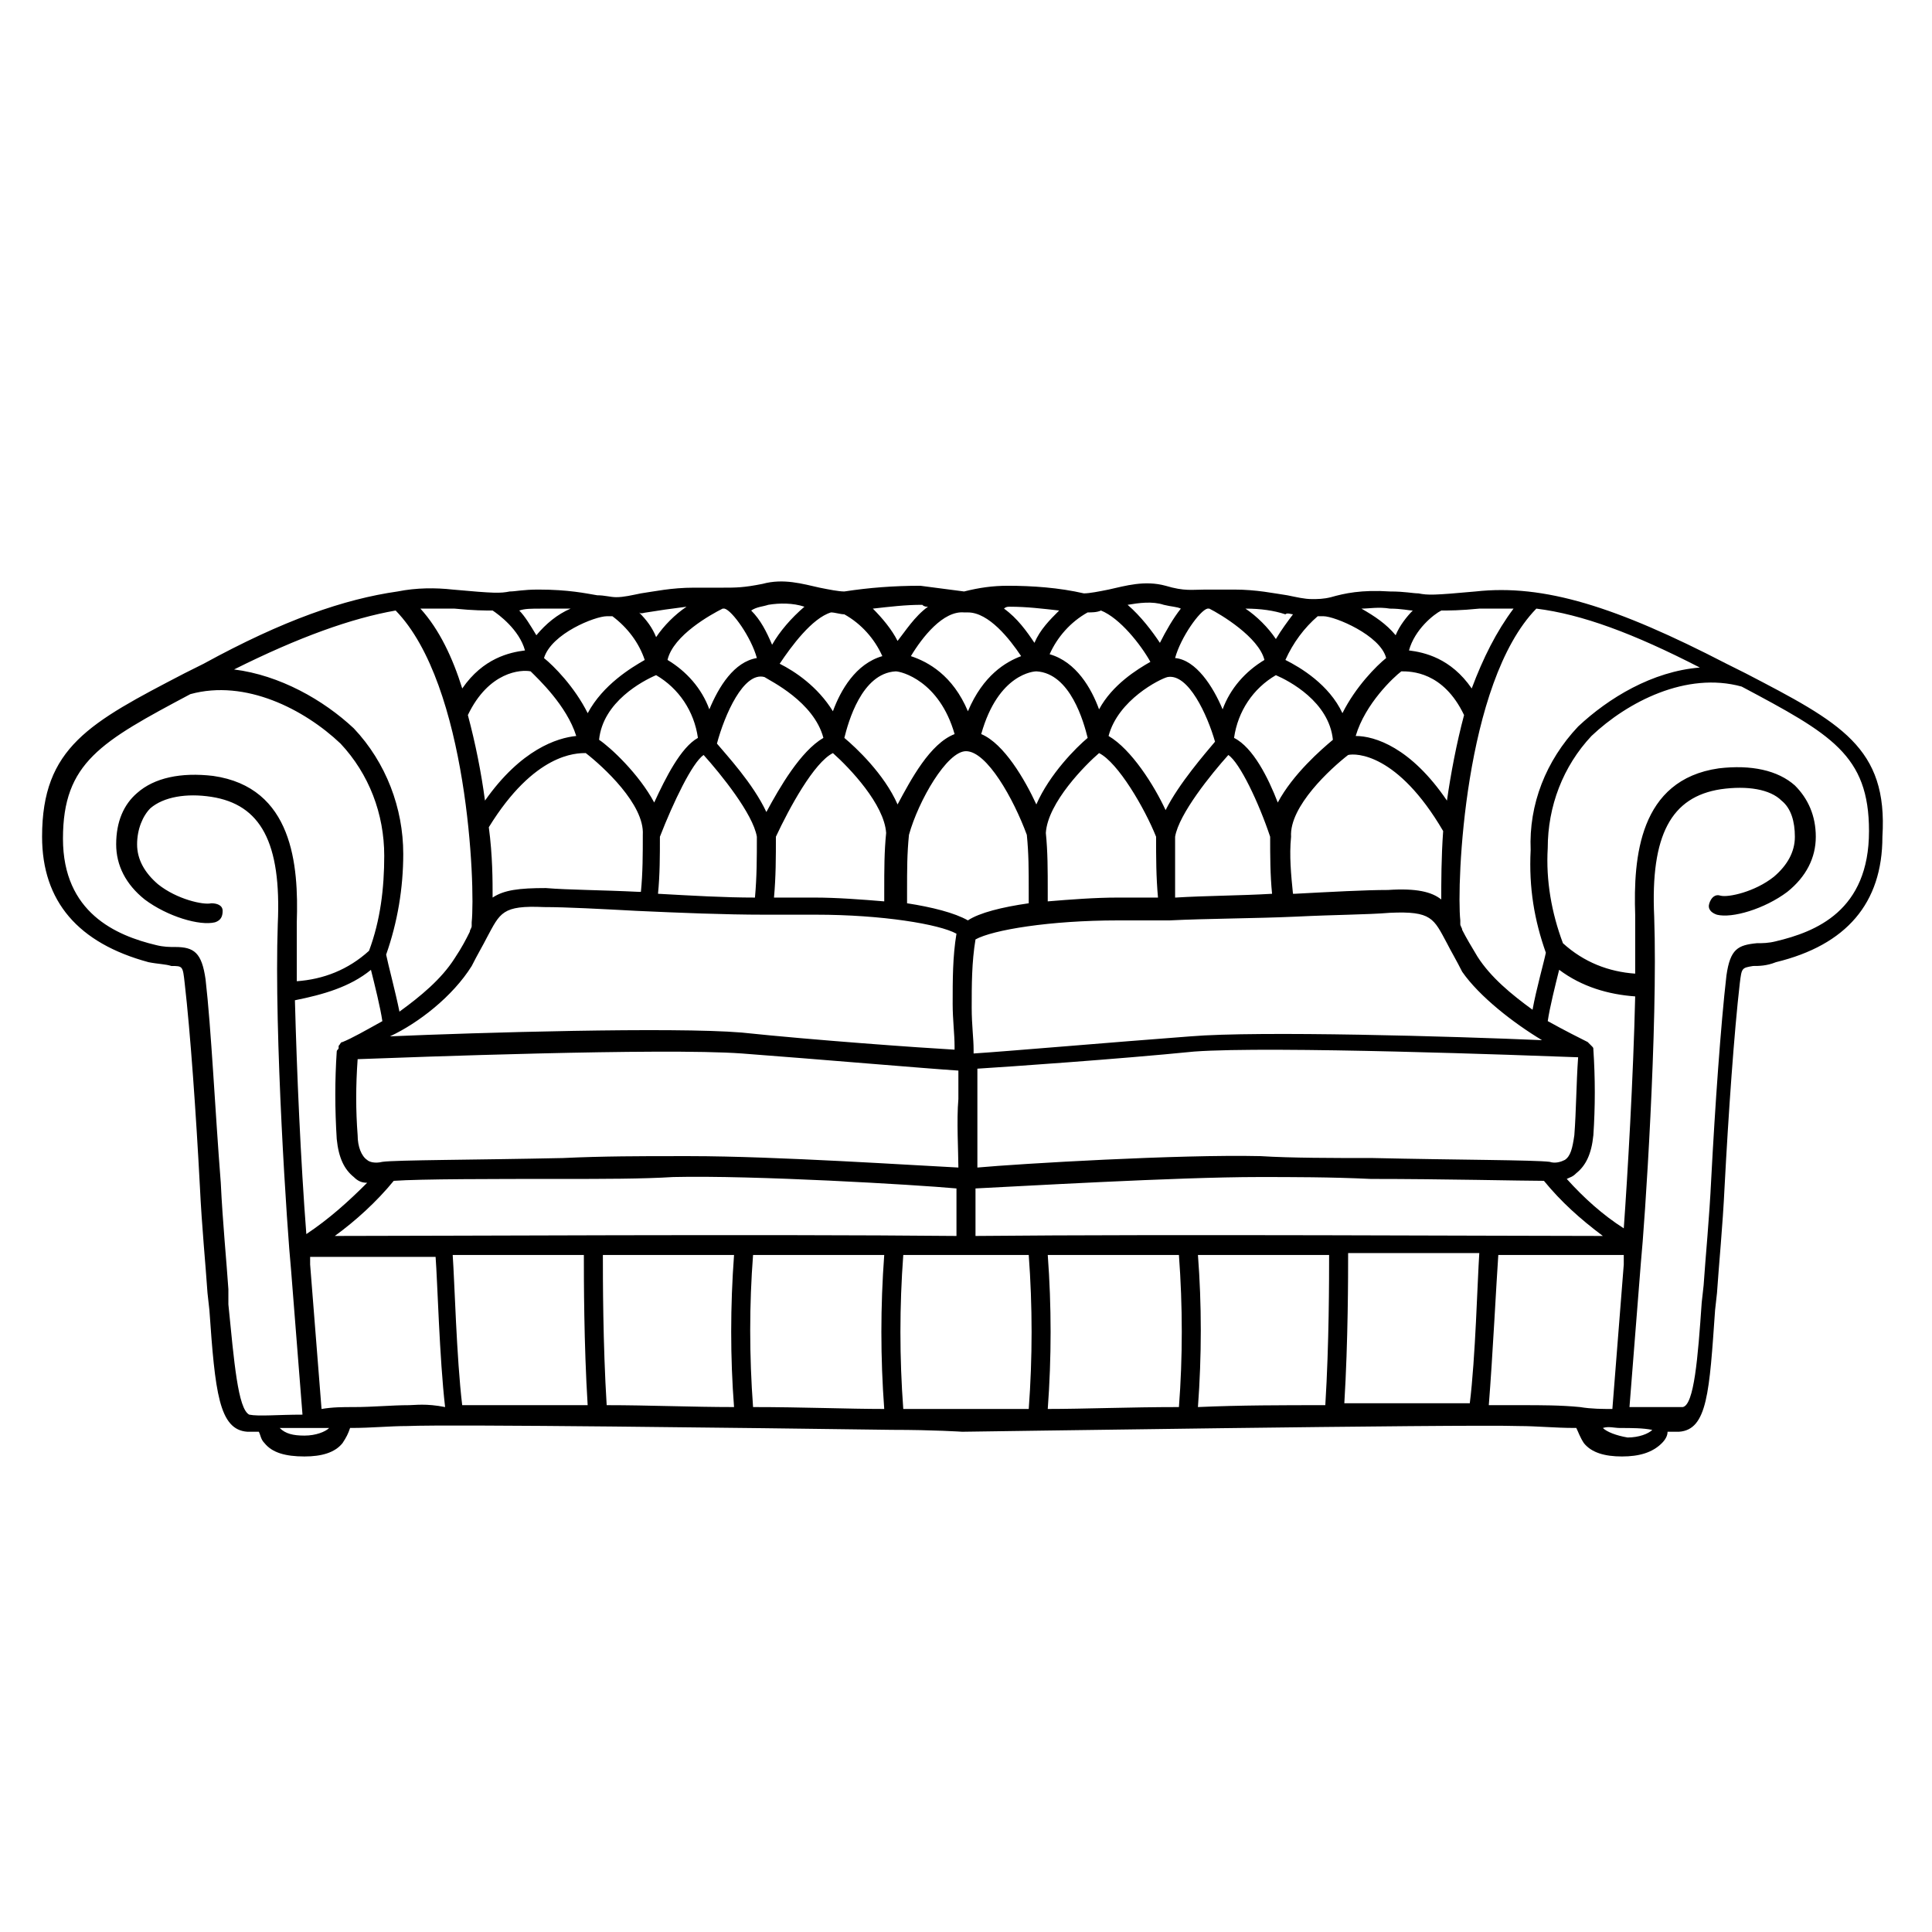 <?xml version="1.0" encoding="UTF-8"?>
<!-- Uploaded to: SVG Repo, www.svgrepo.com, Generator: SVG Repo Mixer Tools -->
<svg fill="#000000" width="800px" height="800px" version="1.1" viewBox="144 144 512 512" xmlns="http://www.w3.org/2000/svg">
 <path d="m606.56 322.41-5.039-2.519c-29.223-15.113-48.367-21.16-66.504-19.145-11.082 1.008-12.594 1.008-15.113 0.504-1.512 0-3.527-0.504-7.559-0.504-7.559-0.504-12.09 0.504-15.617 1.512-2.016 0.504-3.527 0.504-5.039 0.504-2.016 0-4.031-0.504-6.551-1.008-3.527-0.504-8.062-1.512-14.105-1.512h-7.559c-3.527 0-5.543 0.504-10.578-1.008-5.543-1.512-10.578 0-15.113 1.008-2.519 0.504-5.039 1.008-6.551 1.008-6.551-1.512-13.602-2.016-20.152-2.016-4.031 0-7.559 0.504-11.586 1.512-4.031-0.504-7.559-1.008-11.586-1.512-7.055 0-13.602 0.504-20.152 1.512-1.512 0-4.031-0.504-6.551-1.008-4.535-1.008-9.574-2.519-15.113-1.008-5.039 1.008-7.055 1.008-10.578 1.008h-7.559c-6.047 0-10.578 1.008-14.105 1.512-2.519 0.504-4.535 1.008-6.551 1.008-1.512 0-3.023-0.504-5.039-0.504-3.023-0.504-7.559-1.512-15.617-1.512-4.031 0-6.047 0.504-7.559 0.504-2.519 0.504-4.031 0.504-15.113-0.504-4.535-0.504-9.574-0.504-14.609 0.504-14.105 2.016-30.23 7.559-51.387 19.145l-5.039 2.519c-25.191 13.098-37.785 19.648-37.785 43.328 0 17.129 9.574 28.215 28.215 33.25 2.519 0.504 4.535 0.504 6.047 1.008 3.023 0 3.023 0 3.527 4.535 1.512 13.098 3.023 34.762 4.031 53.906 0.504 10.578 1.512 20.656 2.016 28.215l0.504 4.535c1.512 21.664 2.519 31.738 10.078 32.242h3.023c0.504 1.008 0.504 2.016 1.512 3.023 2.016 2.519 5.543 3.527 10.578 3.527 4.535 0 8.062-1.008 10.078-3.527 1.008-1.512 1.512-2.519 2.016-4.031h0.504c5.039 0 10.078-0.504 14.609-0.504 11.586-0.504 91.191 0.504 128.47 1.008 11.082 0 18.641 0.504 18.641 0.504 1.512 0 133-2.016 147.62-1.512 4.535 0 9.574 0.504 14.609 0.504h0.504c0.504 1.008 1.008 2.519 2.016 4.031 2.016 2.519 5.543 3.527 10.078 3.527 4.535 0 8.062-1.008 10.578-3.527 1.008-1.008 1.512-2.016 1.512-3.023h3.023c7.559-0.504 8.062-10.578 9.574-32.242l0.504-4.535c0.504-7.559 1.512-17.633 2.016-28.215 1.008-19.145 2.519-40.809 4.031-53.906 0.504-4.031 0.504-4.031 3.527-4.535 1.512 0 3.527 0 6.047-1.008 18.641-4.535 28.215-15.617 28.215-33.25 1.496-23.68-11.102-30.227-36.293-43.328zm-29.219 85.648c-0.504 21.664-2.016 47.359-3.023 61.465-5.543-3.527-10.578-8.062-15.113-13.098 1.008-0.504 1.512-0.504 2.519-1.512 2.519-2.016 4.031-5.039 4.535-10.078 0.504-7.559 0.504-15.113 0-22.672 0-0.504 0-0.504-0.504-1.008l-1.008-1.008c-2.016-1.008-6.047-3.023-10.578-5.543 0.504-3.527 2.016-9.574 3.023-13.602 6.043 4.535 13.094 6.551 20.148 7.055zm-43.832 107.82h-33.25c1.008-16.625 1.008-33.754 1.008-39.801h34.762c-0.504 7.559-1.008 27.711-2.519 39.801zm-77.082-39.297c1.008 13.602 1.008 27.207 0 40.305-13.098 0-25.191 0.504-34.762 0.504 1.008-13.602 1.008-27.207 0-40.809h34.762zm5.039 0h34.762c0 6.047 0 23.68-1.008 39.801-11.082 0-22.672 0-33.754 0.504 1.008-13.602 1.008-27.207 0-40.305zm-58.949-5.039v-12.594c10.578-0.504 53.402-3.023 75.066-3.023 8.566 0 19.145 0 29.727 0.504 19.145 0 40.305 0.504 45.848 0.504 4.535 5.543 9.574 10.078 15.617 14.609-27.203 0-114.87-0.504-166.26 0zm-138.55 5.039h34.762c0 6.047 0 23.68 1.008 39.801h-33.25c-1.512-12.594-2.016-32.746-2.519-39.801zm39.801 0h34.762c-1.008 13.602-1.008 27.207 0 40.305-11.082 0-22.672-0.504-33.754-0.504-1.008-16.121-1.008-33.754-1.008-39.801zm39.801 0h34.762c-1.008 13.602-1.008 27.207 0 40.809-9.574 0-21.664-0.504-34.762-0.504-1.008-13.602-1.008-27.207 0-40.305zm-110.84-5.039c5.543-4.031 11.082-9.07 15.617-14.609 7.055-0.504 26.703-0.504 44.336-0.504 11.082 0 21.664 0 29.727-0.504 21.16-0.504 63.984 2.016 75.066 3.023v12.594c-50.887-0.504-136.03 0-164.75 0zm16.121-165.75c19.145 19.648 21.16 73.051 20.152 82.625v1.008c0 0.504-0.504 1.008-0.504 1.512-1.008 2.016-2.016 4.031-4.031 7.055-3.527 5.543-9.07 10.078-14.609 14.105-1.008-5.039-3.023-12.594-3.527-15.113 3.023-8.566 4.535-17.633 4.535-26.703 0-12.09-4.535-24.184-13.098-33.25-8.062-7.559-19.648-14.105-31.738-15.617 17.125-8.566 31.234-13.605 42.82-15.621zm35.77 16.121c2.016 2.016 9.574 9.07 12.09 17.129-5.039 0.504-14.609 3.527-24.184 17.129-1.008-7.559-2.519-15.113-4.535-22.672 5.547-11.586 14.109-12.09 16.629-11.586zm33.254 1.008c6.047 3.527 10.078 9.574 11.082 16.625-4.535 2.519-8.566 10.578-11.586 17.129-4.031-7.559-11.586-14.609-14.609-16.625 1.004-10.074 11.586-15.617 15.113-17.129zm17.633-17.633h0.504c2.016 0.504 7.055 7.559 8.566 13.098-6.047 1.008-10.078 7.559-12.594 13.602-2.016-5.543-6.047-10.078-11.082-13.098 1.504-6.547 11.582-12.09 14.605-13.602zm28.715 1.008c1.008 0 2.519 0.504 3.527 0.504 4.535 2.519 8.062 6.551 10.078 11.082-7.055 2.016-11.082 9.07-13.098 14.609-4.031-6.551-10.078-10.578-14.105-12.594 3.019-4.531 8.562-12.09 13.598-13.602zm68.016 0c1.008 0 2.519 0 3.527-0.504 5.039 2.016 10.578 9.07 13.098 13.602-3.527 2.016-10.078 6.047-13.602 12.594-2.016-5.543-6.047-12.594-13.098-14.609 2.012-4.531 5.539-8.562 10.074-11.082zm31.738-1.008h0.504c3.023 1.512 13.098 7.559 14.609 13.602-5.039 3.023-9.07 7.559-11.082 13.098-2.519-6.047-7.055-13.098-12.594-13.602 1.512-5.539 6.551-12.594 8.562-13.098zm33.254 34.766c-3.023 2.519-10.578 9.07-14.609 16.625-2.519-6.551-6.551-14.609-11.586-17.129 1.008-7.055 5.039-13.098 11.082-16.625 3.523 1.508 14.105 7.051 15.113 17.129zm18.137-18.141c2.519 0 11.082 0 16.625 11.586-2.016 7.559-3.527 15.617-4.535 22.672-9.574-14.105-19.145-17.129-24.184-17.129 2.519-8.562 10.078-15.617 12.094-17.129zm45.848 122.93c-0.504 3.527-1.008 5.543-2.519 6.551-1.008 0.504-2.519 1.008-4.031 0.504-4.031-0.504-24.688-0.504-46.855-1.008-10.578 0-21.664 0-29.727-0.504-21.664-0.504-63.984 2.016-75.066 3.023v-18.137-8.062c8.062-0.504 37.281-2.519 57.434-4.535 20.656-1.512 88.168 1.008 101.77 1.512-0.5 7.055-0.5 14.109-1.004 20.656zm-315.89 7.055c-2.016 0.504-3.527 0-4.031-0.504-1.512-1.008-2.516-3.527-2.516-6.551-0.504-6.551-0.504-13.098 0-20.152 13.602-0.504 80.609-3.023 101.77-1.512 20.152 1.512 49.375 4.031 57.434 4.535v7.559c-0.504 5.543 0 14.105 0 18.137-10.578-0.504-48.367-3.023-71.039-3.023h-4.031c-8.566 0-19.145 0-29.727 0.504-23.172 0.504-44.332 0.504-47.859 1.008zm23.68-51.891c1.512-3.023 3.023-5.543 4.031-7.559 3.527-6.551 4.031-8.566 15.113-8.062 6.047 0 15.113 0.504 24.688 1.008 11.082 0.504 23.176 1.008 33.754 1.008h13.602c17.633 0 32.746 2.519 37.281 5.039-1.008 6.047-1.008 12.09-1.008 18.641 0 4.031 0.504 8.062 0.504 11.082v1.008c-9.07-0.504-37.281-2.519-56.426-4.535-18.137-1.512-70.031 0-93.203 1.008 7.559-3.523 16.625-10.578 21.664-18.637zm30.23-56.43c4.535 3.527 15.617 13.602 15.113 21.664 0 5.039 0 10.078-0.504 15.113h-0.504c-10.078-0.504-18.641-0.504-24.688-1.008-7.055 0-11.082 0.504-14.105 2.519 0-4.535 0-11.082-1.008-18.641 12.09-19.648 23.176-19.648 25.695-19.648zm47.355-20.152c1.512 1.008 13.098 6.551 15.617 16.121-6.047 3.527-11.586 13.098-15.113 19.648-3.527-7.559-10.578-15.113-13.098-18.137 2.016-7.555 7.055-19.145 12.594-17.633zm32.246 41.312c-0.504 5.039-0.504 9.574-0.504 15.617v2.519c-6.047-0.504-12.594-1.008-18.641-1.008h-10.578c0.504-5.543 0.504-10.578 0.504-16.121 3.527-7.559 10.078-19.648 15.113-22.168 4.531 4.031 13.602 13.605 14.105 21.16zm21.16-21.664c5.543 0 12.594 12.594 16.121 22.168 0.504 5.039 0.504 9.07 0.504 15.113v3.023c-7.055 1.008-13.098 2.519-16.121 4.535-3.527-2.016-9.574-3.527-16.121-4.535v-3.023c0-6.047 0-10.078 0.504-15.113 2.516-9.066 10.074-22.168 15.113-22.168zm35.266 0.504c5.039 2.519 12.09 14.609 15.113 22.168 0 5.543 0 10.578 0.504 16.121h-10.578c-6.047 0-12.594 0.504-18.641 1.008v-2.519c0-6.047 0-10.578-0.504-15.617 0.504-8.059 10.578-18.137 14.105-21.16zm18.137-20.152c5.543-1.008 10.578 10.078 12.594 17.129-2.519 3.023-9.574 11.082-13.098 18.137-3.023-6.551-9.07-16.121-15.113-19.648 2.519-9.57 13.602-15.113 15.617-15.617zm73.051 40.809c-0.504 7.055-0.504 13.605-0.504 18.137-2.519-2.016-6.551-3.023-14.105-2.519-6.047 0-15.113 0.504-24.688 1.008h-0.504c-0.504-5.039-1.008-10.078-0.504-15.113-0.504-8.062 10.578-18.137 15.113-21.664 2.019-0.504 13.102-0.504 25.191 20.152zm-45.34 16.629c-8.566 0.504-17.633 0.504-25.695 1.008v-16.125c1.008-6.047 9.574-16.625 14.105-21.664 3.023 2.016 8.062 12.594 11.082 21.664 0.004 5.039 0.004 10.078 0.508 15.117zm-150.64-36.781c4.535 5.039 13.098 15.617 14.105 21.664 0 5.543 0 10.578-0.504 16.121-8.062 0-16.625-0.504-25.695-1.008 0.504-5.039 0.504-10.078 0.504-15.113 3.527-9.066 8.566-19.648 11.59-21.664zm222.18 75.574c-23.176-1.008-75.066-2.519-93.203-1.008-20.152 1.512-49.375 4.031-57.434 4.535v-1.008c0-3.023-0.504-6.551-0.504-11.082 0-6.047 0-12.09 1.008-18.137 4.535-2.519 19.648-5.039 37.785-5.039h13.602c10.078-0.504 22.672-0.504 33.754-1.008 10.078-0.504 18.641-0.504 24.688-1.008 11.082-0.504 11.586 1.512 15.113 8.062 1.008 2.016 2.519 4.535 4.031 7.559 4.535 6.543 13.602 13.598 21.16 18.133zm-134.01-97.742c9.07 0.504 12.594 13.602 13.602 17.633-3.023 2.519-10.078 9.574-13.602 17.633-3.023-6.551-8.566-16.121-14.609-18.641 4.531-16.121 14.105-16.625 14.609-16.625zm-36.777 35.27c-3.527-8.062-11.082-15.113-14.105-17.633 1.008-4.031 4.535-17.129 13.602-17.633 1.512 0 11.586 2.519 15.617 16.625-6.551 2.519-11.59 12.09-15.113 18.641zm-139.56 43.832c1.008 4.031 2.519 10.078 3.023 13.602-4.535 2.519-8.062 4.535-10.578 5.543-0.504 0-0.504 0.504-1.008 1.008v0.504c0 0.504-0.504 0.504-0.504 1.008-0.504 7.559-0.504 15.113 0 23.176 0.504 5.039 2.016 8.062 4.535 10.078 1.008 1.008 2.016 1.512 3.527 1.512-5.039 5.039-10.078 9.574-16.121 13.602-1.512-19.648-2.519-42.824-3.023-61.969 7.555-1.516 14.609-3.531 20.148-8.062zm311.36-4.535c-0.504 2.519-2.519 9.574-3.527 15.113-5.543-4.031-11.082-8.566-14.609-14.105-1.512-2.519-3.023-5.039-4.031-7.055 0-0.504-0.504-1.008-0.504-1.512v-1.008c-1.008-9.574 1.008-62.977 20.152-82.625 12.09 1.512 25.695 6.551 43.328 15.617-12.594 1.008-24.184 8.062-32.242 15.617-8.566 9.07-13.098 20.656-12.594 32.746-0.508 10.082 1.004 18.645 4.027 27.211zm-17.633-91.191h9.07c-4.535 6.047-8.062 13.098-11.082 21.16-5.543-8.062-12.594-9.574-16.625-10.078 1.512-5.543 6.551-9.574 8.566-10.578 2.008 0 5.031 0 10.07-0.504zm-23.68 0c3.023 0 5.039 0.504 6.047 0.504-1.512 1.512-3.527 4.031-4.535 6.551-2.519-3.023-5.543-5.039-9.07-7.055 2.016 0 4.535-0.504 7.559 0zm-19.145 2.016h1.512c3.023 0 15.113 5.039 16.625 11.082-2.519 2.016-8.062 7.559-11.586 14.609-3.527-7.559-11.082-12.09-15.113-14.105 2.012-4.531 5.035-8.562 8.562-11.586zm-6.551-0.504c-1.512 2.016-3.023 4.031-4.535 6.551-2.016-3.023-5.039-6.047-8.062-8.062 4.031 0 7.559 0.504 10.578 1.512 0.508-0.504 1.516 0 2.019 0zm-34.258-2.519c2.016 0.504 3.527 0.504 4.535 1.008-2.016 2.519-4.031 6.047-5.543 9.07-2.016-3.023-5.039-7.055-8.566-10.078 3.023-0.504 6.551-1.008 9.574 0zm-40.809 0.504c4.535 0 8.566 0.504 13.098 1.008-2.519 2.519-5.039 5.039-6.551 8.566-2.016-3.023-4.535-6.551-8.062-9.07 0.508-0.504 1.012-0.504 1.516-0.504zm-12.09 1.512s0.504 0 0 0h1.008c5.543 0 11.082 7.055 14.105 11.586-4.031 1.512-10.078 5.039-14.105 14.609-4.031-9.574-10.578-13.098-15.113-14.609 3.019-5.035 8.562-12.09 14.105-11.586zm-9.574-1.512c-3.527 2.519-6.047 6.551-8.062 9.07-1.512-3.023-4.031-6.047-6.551-8.566 4.535-0.504 8.566-1.008 13.098-1.008 0.508 0.504 1.012 0.504 1.516 0.504zm-42.32-0.504c3.023-0.504 6.551-0.504 9.574 0.504-3.527 3.023-6.551 6.551-8.566 10.078-1.512-3.527-3.023-6.551-5.543-9.07 1.512-1.008 3.023-1.008 4.535-1.512zm-32.242 2.016c3.023-0.504 6.551-1.008 10.578-1.512-3.023 2.016-6.047 5.039-8.062 8.062-1.008-2.519-2.519-4.535-4.535-6.551 0.508 0.504 1.516 0 2.019 0zm-0.504 12.598c-3.527 2.016-11.082 6.551-15.113 14.105-3.527-7.055-9.07-12.594-11.586-14.609 2.016-6.551 13.602-11.082 16.625-11.082h1.512c4.027 3.019 7.051 7.051 8.562 11.586zm-27.207-13.605h7.559c-3.527 1.512-6.551 4.031-9.07 7.055-1.512-2.519-3.023-5.039-4.535-6.551 1.512-0.504 3.023-0.504 6.047-0.504zm-28.715 0h5.543c5.039 0.504 8.062 0.504 10.078 0.504 1.512 1.008 7.055 5.039 8.566 10.578-4.031 0.504-11.082 2.016-16.625 10.078-2.519-8.062-6.047-15.617-11.082-21.16h3.519zm-54.414 184.39v-4.031c-0.504-7.559-1.512-17.633-2.016-28.215-1.512-19.145-2.519-40.809-4.031-53.906-1.008-7.055-3.023-8.566-8.062-8.566-1.512 0-3.023 0-5.039-0.504-10.578-2.519-24.688-8.566-24.688-28.215 0-20.152 10.078-25.695 33.754-38.289 14.609-4.031 30.23 4.031 39.801 13.098 7.559 8.062 11.586 18.641 11.586 29.727 0 8.566-1.008 17.129-4.031 25.191-5.543 5.039-12.09 7.559-19.145 8.062v-15.617c0.504-15.113-1.008-35.77-22.168-38.793-8.566-1.008-15.617 0.504-20.152 4.535-3.527 3.023-5.543 7.559-5.543 13.602 0 5.543 2.519 10.578 7.559 14.609 6.047 4.535 14.609 7.055 18.641 6.047 1.512-0.504 2.016-1.512 2.016-3.023s-1.512-2.016-3.023-2.016c-2.016 0.504-9.07-1.008-14.105-5.039-3.527-3.023-5.543-6.551-5.543-10.578 0-4.031 1.512-7.559 3.527-9.574 3.527-3.023 9.574-4.031 16.121-3.023 13.098 2.016 18.641 12.09 17.633 33.754-1.008 29.223 2.519 81.617 3.527 91.691l3.023 38.289c-6.551 0-11.586 0.504-14.105 0-3.016-1.504-4.023-14.102-5.535-29.215zm26.703 32.75c-1.008 1.008-3.527 2.016-6.551 2.016s-5.039-0.504-6.551-2.016h13.102zm21.16-6.047c-4.535 0-9.574 0.504-14.609 0.504-3.023 0-5.543 0-8.566 0.504l-3.023-38.289v-2.016h33.25c0.504 6.551 1.008 26.703 2.519 39.801-5.035-1.008-8.059-0.504-9.57-0.504zm130.99 1.008c-1.008-13.602-1.008-27.207 0-40.809h16.625 16.625c1.008 13.602 1.008 27.207 0 40.809h-16.625-16.625zm164.24-1.008h-9.07c1.008-12.594 2.016-32.746 2.519-39.801h33.25v2.519l-3.019 38.289c-2.519 0-5.543 0-8.566-0.504-5.035-0.504-10.578-0.504-15.113-0.504zm21.16 6.047c1.512-0.504 3.023 0 4.535 0 3.023 0 6.047 0 8.566 0.504-1.008 1.008-3.527 2.016-6.551 2.016-3.023-0.504-5.543-1.512-6.551-2.519zm45.848-128.98c-2.016 0.504-3.527 0.504-5.039 0.504-5.039 0.504-7.055 1.512-8.062 8.566-1.512 13.098-3.023 34.762-4.031 53.906-0.504 10.578-1.512 20.656-2.016 28.215l-0.504 4.535c-1.008 14.609-2.016 27.207-5.039 27.711h-14.105l3.023-38.289c1.008-10.078 4.535-62.473 3.527-91.691-1.008-21.664 4.535-31.738 17.633-33.754 7.055-1.008 13.098 0 16.121 3.023 2.519 2.016 3.527 5.543 3.527 9.574s-2.016 7.559-5.543 10.578c-5.039 4.031-12.09 5.543-14.105 5.039-1.512-0.504-2.519 0.504-3.023 2.016-0.504 1.512 0.504 2.519 2.016 3.023 4.031 1.008 12.594-1.512 18.641-6.047 5.039-4.031 7.559-9.07 7.559-14.609 0-5.543-2.016-10.078-5.543-13.602-4.535-4.031-11.586-5.543-20.152-4.535-21.16 3.023-22.672 23.68-22.168 38.793v15.617c-7.055-0.504-13.602-3.023-19.145-8.062-3.023-8.062-4.535-16.625-4.031-25.191 0-11.082 4.031-21.664 11.586-29.727 9.574-9.07 25.191-17.129 39.801-13.098 23.68 12.594 33.754 18.137 33.754 38.289 0.008 21.152-14.098 26.695-24.68 29.215z"/>
</svg>